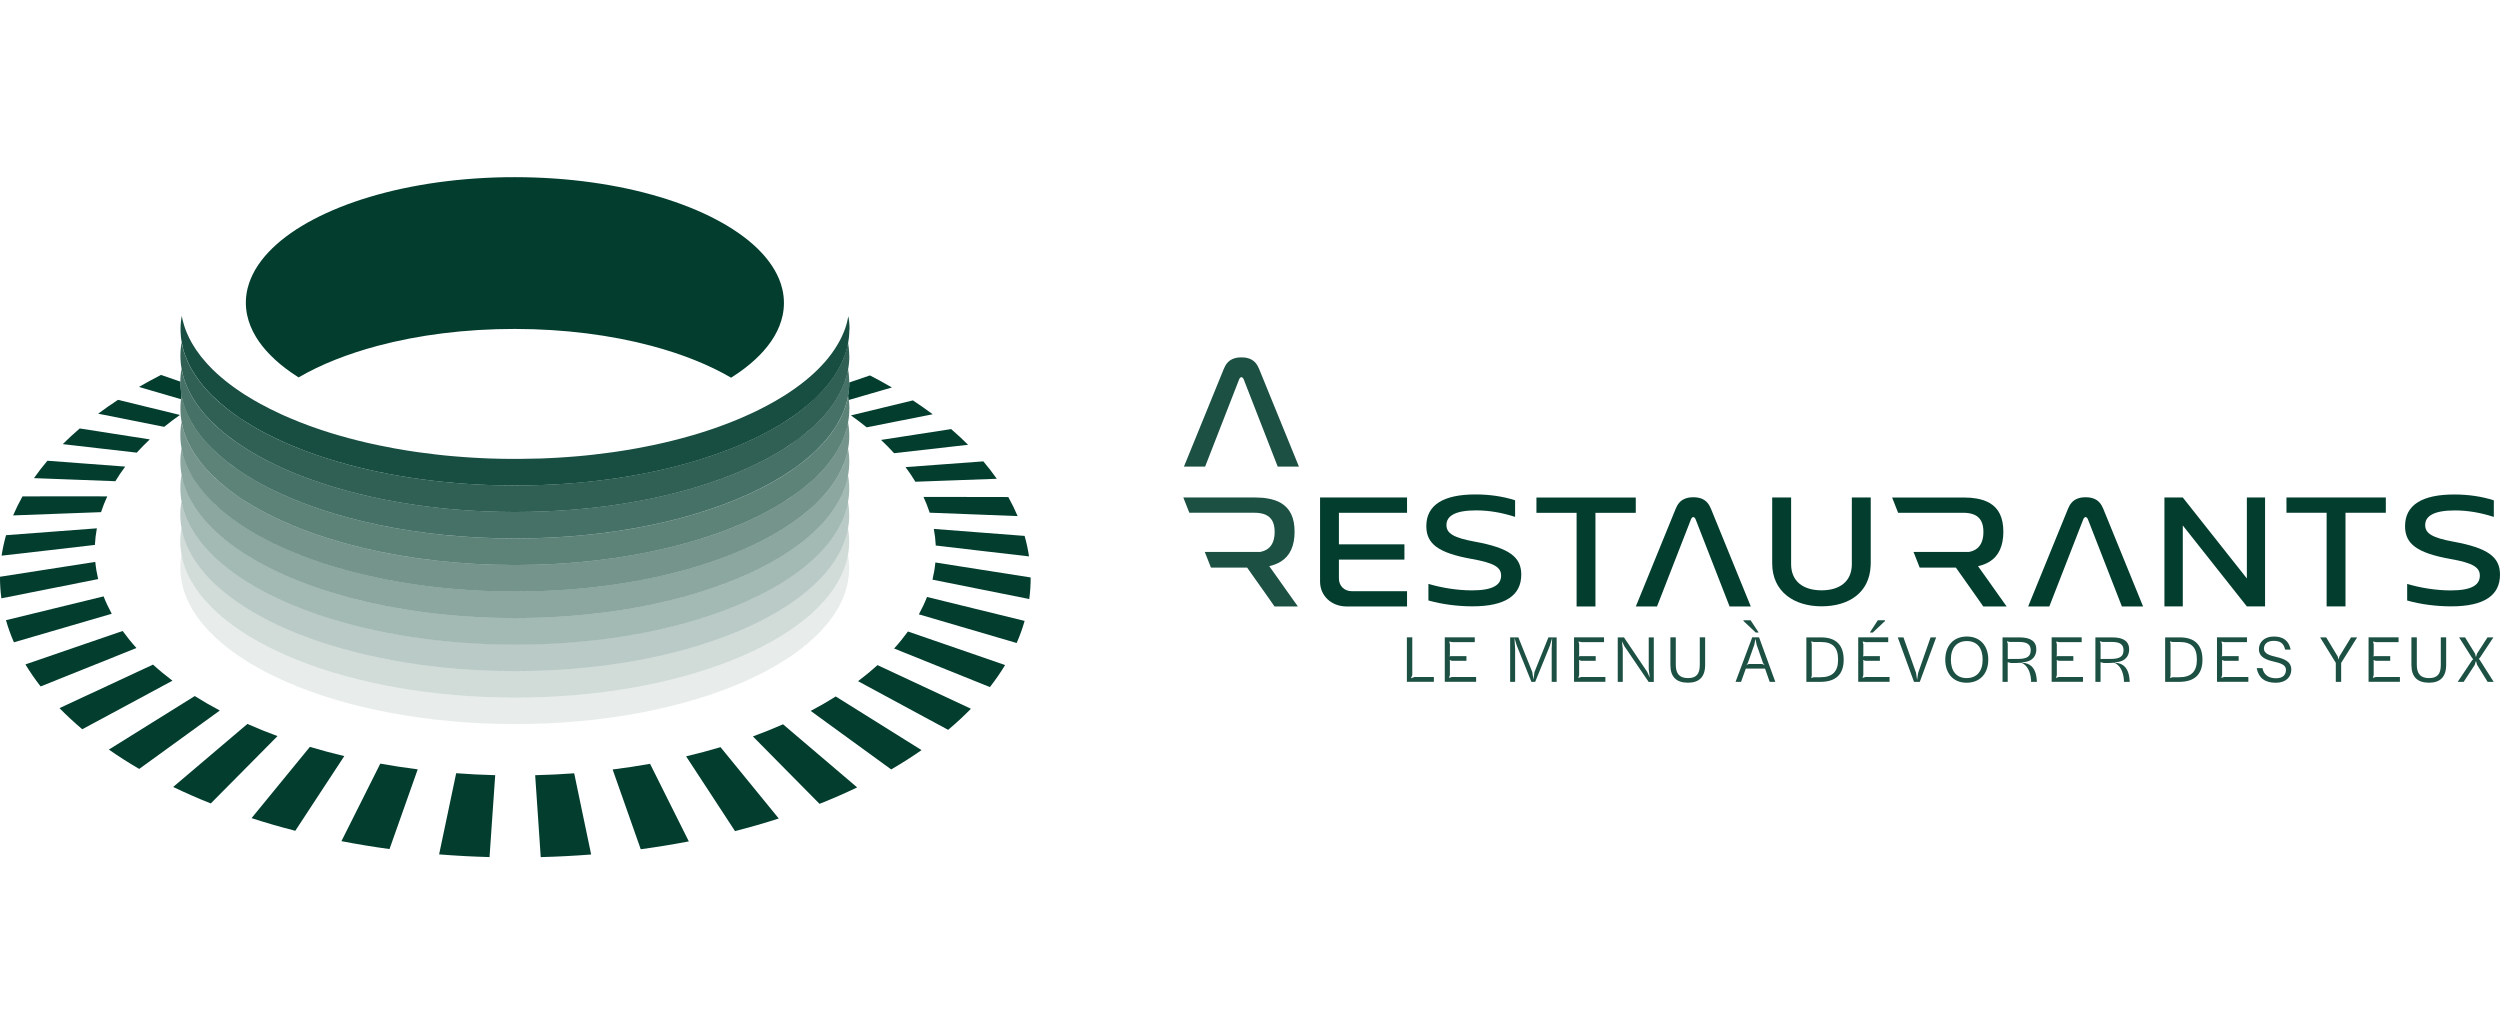 <svg xmlns="http://www.w3.org/2000/svg" width="1292" height="534" viewBox="0 0 1292 534"><g id="Calque6"><g id="Associer"><g id="g1"><path id="Trac" fill="#023d2e" stroke="none" d="M 727.159 265.006 L 727.159 257.104 L 682.207 257.104 L 682.207 300.563 C 682.207 307.79 687.916 313.427 696.071 313.427 L 727.159 313.427 L 727.159 305.525 L 698.588 305.525 C 694.722 305.525 691.951 302.755 691.951 298.961 L 691.951 289.216 L 725.81 289.216 L 725.81 281.315 L 691.951 281.315 L 691.951 265.006 L 727.159 265.006 Z"></path><path id="path1" fill="#023d2e" stroke="none" d="M 762.066 279.906 C 751.237 277.894 747.527 275.702 747.527 271.329 C 747.527 266.535 752.237 263.765 762.825 263.765 C 769.377 263.765 776.014 264.861 783 267.126 L 783 258.55 C 776.773 256.538 769.883 255.526 762.499 255.526 C 746.022 255.526 737.12 260.91 737.12 271.908 C 737.12 280.978 743.167 285.771 760.729 288.891 C 771.991 290.903 775.773 293.083 775.773 297.455 C 775.773 302.333 771.497 305.104 760.729 305.104 C 753.08 305.104 744.938 303.755 738.205 301.743 L 738.205 310.319 C 745.263 312.331 753.417 313.355 760.982 313.355 C 778.038 313.355 786.192 307.633 786.192 296.961 C 786.192 287.807 779.965 283.182 762.078 279.906 Z"></path><path id="path2" fill="#023d2e" stroke="none" d="M 794.033 257.128 L 794.033 265.03 L 814.787 265.03 L 814.787 313.427 L 824.531 313.427 L 824.531 265.03 L 845.369 265.03 L 845.369 257.128 L 794.033 257.128 Z"></path><path id="path3" fill="#023d2e" stroke="none" d="M 1161.179 257.104 L 1161.179 298.949 L 1128.067 257.104 L 1118.575 257.104 L 1118.575 313.403 L 1128.067 313.403 L 1128.067 271.558 L 1161.179 313.403 L 1170.586 313.403 L 1170.586 257.104 L 1161.179 257.104 Z"></path><path id="path4" fill="#023d2e" stroke="none" d="M 1181.643 257.092 L 1181.643 264.994 L 1202.397 264.994 L 1202.397 313.391 L 1212.153 313.391 L 1212.153 264.994 L 1232.991 264.994 L 1232.991 257.092 L 1181.655 257.092 Z"></path><path id="path5" fill="#023d2e" stroke="none" d="M 1267.886 279.93 C 1257.045 277.918 1253.335 275.726 1253.335 271.354 C 1253.335 266.56 1258.045 263.789 1268.633 263.789 C 1275.185 263.789 1281.822 264.885 1288.808 267.15 L 1288.808 258.574 C 1282.581 256.562 1275.703 255.55 1268.307 255.55 C 1251.842 255.55 1242.928 260.935 1242.928 271.932 C 1242.928 281.002 1248.975 285.796 1266.537 288.903 C 1277.811 290.915 1281.581 293.107 1281.581 297.479 C 1281.581 302.357 1277.293 305.128 1266.537 305.128 C 1258.888 305.128 1250.746 303.779 1244.025 301.767 L 1244.025 310.343 C 1251.083 312.355 1259.238 313.367 1266.79 313.367 C 1283.845 313.367 1292 307.657 1292 296.985 C 1292 287.831 1285.773 283.206 1267.886 279.93 Z"></path><path id="path6" fill="#023d2e" stroke="none" d="M 966.796 257.104 L 957.027 257.104 L 957.027 291.553 C 957.027 300.611 950.631 305.08 941.38 305.08 C 932.13 305.08 925.65 300.623 925.65 291.553 L 925.65 257.104 L 915.869 257.104 L 915.869 291.119 C 915.869 305.851 927.24 313.343 941.38 313.343 C 955.521 313.343 966.097 306.308 966.747 292.469 C 966.772 292.179 966.796 291.842 966.772 291.553 C 966.796 291.396 966.796 291.276 966.796 291.119 L 966.796 257.104 Z"></path><g id="g2" opacity="0.9"><path id="path7" fill="#023d2e" stroke="none" d="M 670.487 313.391 L 670.511 313.427 L 658.671 313.427 L 657.177 311.283 L 654.588 307.573 L 650.179 301.346 L 644.518 293.336 L 625.824 293.336 C 624.764 290.65 623.704 287.952 622.632 285.254 L 651.131 285.254 C 651.311 285.229 651.468 285.193 651.637 285.157 C 651.974 285.085 652.299 285.001 652.612 284.892 C 652.889 284.808 653.154 284.711 653.419 284.603 C 653.696 284.495 653.961 284.362 654.214 284.23 C 654.383 284.157 654.54 284.073 654.684 283.977 C 655.057 283.748 655.395 283.495 655.708 283.218 C 655.78 283.158 655.877 283.085 655.949 283.001 C 657.816 281.218 658.743 278.472 658.743 274.847 C 658.743 270.269 657.165 267.427 654.13 266.042 C 652.853 265.476 651.36 265.138 649.589 265.03 C 649.216 265.006 648.806 264.994 648.397 264.994 L 614.646 264.994 C 613.61 262.356 612.575 259.742 611.539 257.104 L 648.734 257.104 C 651.119 257.104 653.299 257.273 655.262 257.634 C 657.864 258.08 660.08 258.851 661.947 259.935 C 666.657 262.681 669.042 267.487 669.042 274.762 C 669.042 282.037 666.717 287.253 661.947 290.216 C 661.068 290.77 660.08 291.252 659.02 291.649 C 658.069 292.035 657.045 292.336 655.949 292.589 L 660.02 298.31 L 665.766 306.429 L 670.728 313.391 L 670.487 313.391 Z"></path></g><path id="path8" fill="#023d2e" stroke="none" d="M 1006.002 265.006 L 980.948 265.006 C 979.913 262.368 978.877 259.742 977.841 257.116 L 1015.036 257.116 C 1017.421 257.116 1019.601 257.297 1021.564 257.646 C 1024.166 258.104 1026.382 258.875 1028.25 259.959 C 1032.959 262.693 1035.332 267.511 1035.332 274.774 C 1035.332 282.037 1033.007 287.277 1028.25 290.24 C 1027.37 290.794 1026.382 291.276 1025.323 291.674 C 1024.359 292.047 1023.347 292.36 1022.251 292.601 L 1026.322 298.322 L 1032.068 306.429 L 1037.018 313.403 L 1036.777 313.403 L 1036.802 313.427 L 1024.961 313.427 L 1023.468 311.283 L 1020.866 307.573 L 1016.469 301.346 L 1010.808 293.336 L 992.102 293.336 C 991.042 290.65 989.982 287.952 988.91 285.254 L 1017.409 285.254 C 1017.59 285.229 1017.746 285.205 1017.915 285.169 C 1018.252 285.097 1018.577 285.001 1018.902 284.904 C 1019.18 284.82 1019.445 284.711 1019.71 284.615 C 1019.987 284.507 1020.252 284.374 1020.505 284.242 C 1020.673 284.169 1020.818 284.085 1020.974 283.989 C 1021.336 283.76 1021.685 283.507 1021.998 283.23 C 1022.07 283.17 1022.167 283.085 1022.239 283.013 C 1024.106 281.218 1025.033 278.484 1025.033 274.859 C 1025.033 270.282 1023.456 267.439 1020.42 266.054 C 1019.143 265.488 1017.65 265.15 1015.879 265.042 C 1015.506 265.018 1015.096 265.006 1014.687 265.006 L 1007.99 265.006"></path><path id="path9" fill="#023d2e" stroke="none" d="M 1107.542 313.427 L 1096.593 313.427 C 1090.727 298.383 1084.861 283.338 1078.995 268.282 C 1078.694 267.608 1078.321 267.33 1078.056 267.258 C 1077.971 267.21 1077.887 267.21 1077.815 267.21 C 1077.755 267.21 1077.694 267.21 1077.622 267.258 C 1077.345 267.33 1076.996 267.608 1076.683 268.282 C 1070.817 283.326 1064.951 298.371 1059.085 313.427 L 1048.148 313.427 C 1055.002 296.612 1061.867 279.797 1068.733 262.97 C 1069.672 260.645 1071.009 258.851 1073.19 257.875 C 1073.37 257.779 1073.611 257.658 1073.828 257.598 C 1074.274 257.441 1074.767 257.309 1075.285 257.201 C 1076.056 257.056 1076.875 256.984 1077.827 256.984 C 1078.778 256.984 1079.646 257.056 1080.417 257.201 C 1080.947 257.309 1081.428 257.441 1081.874 257.598 C 1082.091 257.706 1082.308 257.791 1082.524 257.875 C 1084.681 258.851 1086.03 260.645 1086.981 262.97 C 1093.835 279.785 1100.7 296.6 1107.554 313.427 Z"></path><g id="g3" opacity="0.9"><path id="path10" fill="#023d2e" stroke="none" d="M 730.917 349.887 L 729.219 350.538 L 729.183 350.502 L 729.869 348.876 L 729.869 329.387 L 727.075 329.387 L 727.075 352.369 L 741.023 352.369 L 741.023 349.875 L 730.917 349.875 Z"></path><path id="path11" fill="#023d2e" stroke="none" d="M 750.346 349.887 L 748.852 350.333 L 749.298 348.876 L 749.298 341.781 L 749.202 341.094 L 750.382 341.504 L 757.85 341.504 L 757.85 339.083 L 749.72 339.083 L 749.129 339.251 L 749.31 338.457 L 749.31 332.952 L 748.961 331.531 L 750.454 331.844 L 762.162 331.844 L 762.162 329.387 L 746.66 329.387 L 746.66 352.369 L 762.861 352.369 L 762.861 349.875 L 750.37 349.875 Z"></path><path id="path12" fill="#023d2e" stroke="none" d="M 800.224 329.399 L 793.022 347.298 L 792.504 351.104 L 792.467 351.104 L 791.877 347.298 L 784.698 329.399 L 780.447 329.399 L 780.447 352.381 L 783.012 352.381 L 783.012 335.349 L 782.675 329.905 L 782.747 329.905 L 783.855 333.578 L 791.444 352.381 L 793.383 352.381 L 800.995 333.651 L 802.079 329.953 L 802.152 329.953 L 801.911 335.421 L 801.911 352.381 L 804.476 352.381 L 804.476 329.399 L 800.261 329.399 Z"></path><path id="path13" fill="#023d2e" stroke="none" d="M 817.148 349.887 L 815.654 350.333 L 816.1 348.876 L 816.1 341.781 L 816.004 341.094 L 817.184 341.504 L 824.664 341.504 L 824.664 339.083 L 816.534 339.083 L 815.943 339.251 L 816.112 338.457 L 816.112 332.952 L 815.775 331.531 L 817.256 331.844 L 828.964 331.844 L 828.964 329.387 L 813.462 329.387 L 813.462 352.369 L 829.663 352.369 L 829.663 349.875 L 817.16 349.875 Z"></path><path id="path14" fill="#023d2e" stroke="none" d="M 852.066 329.399 L 852.066 345.912 L 852.62 350.225 L 851.247 347.189 L 839.263 329.399 L 836.047 329.399 L 836.047 352.381 L 838.648 352.381 L 838.648 335.385 L 838.203 331.398 L 839.516 334 L 852.018 352.417 L 854.68 352.417 L 854.68 329.399 L 852.078 329.399 Z"></path><path id="path15" fill="#023d2e" stroke="none" d="M 878.445 329.399 L 878.445 343.696 C 878.445 348.333 876.687 350.441 872.35 350.441 C 868.014 350.441 866.051 348.225 866.051 343.588 L 866.051 329.387 L 863.256 329.387 L 863.256 343.648 C 863.256 349.743 866.255 352.826 872.35 352.826 C 878.06 352.826 881.215 349.887 881.215 343.648 L 881.215 329.387 L 878.445 329.387 Z"></path><path id="path16" fill="#023d2e" stroke="none" d="M 904.715 320.57 L 901.018 320.57 L 901.018 320.919 L 907.353 326.881 L 908.871 326.881 L 904.715 320.57 Z M 909.052 329.362 L 905.559 329.362 L 896.934 352.381 L 899.777 352.381 L 902.234 345.527 L 912.171 345.527 L 914.568 352.381 L 917.483 352.381 L 909.076 329.362 Z M 910.593 343.142 L 903.812 343.142 L 902.571 343.624 L 903.258 342.684 L 906.619 333.229 L 907.209 330.109 L 907.835 333.193 L 911.123 342.612 L 911.918 343.684 L 910.593 343.13 Z"></path><path id="path17" fill="#023d2e" stroke="none" d="M 941.14 329.399 L 933.527 329.399 L 933.527 352.381 L 940.79 352.381 C 948.692 352.381 952.811 348.562 952.811 340.962 C 952.811 333.361 948.861 329.399 941.14 329.399 Z M 940.851 349.996 L 937.382 349.996 L 936.008 350.381 L 936.31 349.237 L 936.31 332.795 L 936.008 331.446 L 937.418 331.796 L 941.091 331.796 C 947.078 331.796 949.92 334.566 949.92 340.793 L 949.92 341.07 C 949.92 347.093 946.909 349.996 940.851 349.996 Z"></path><path id="path18" fill="#023d2e" stroke="none" d="M 970.445 320.57 L 966.326 326.881 L 967.88 326.881 L 974.191 320.919 L 974.191 320.57 L 970.445 320.57 Z M 964.013 349.887 L 962.52 350.333 L 962.965 348.876 L 962.965 341.781 L 962.869 341.094 L 964.049 341.504 L 971.529 341.504 L 971.529 339.083 L 963.399 339.083 L 962.809 339.251 L 962.977 338.457 L 962.977 332.952 L 962.628 331.531 L 964.122 331.844 L 975.829 331.844 L 975.829 329.387 L 960.327 329.387 L 960.327 352.369 L 976.528 352.369 L 976.528 349.875 L 964.025 349.875 Z"></path><path id="path19" fill="#023d2e" stroke="none" d="M 997.727 329.399 L 991.295 347.779 L 990.741 351.417 L 990.223 347.743 L 983.707 329.399 L 980.768 329.399 L 989.151 352.381 L 992.15 352.381 L 1000.606 329.399 L 997.727 329.399 Z"></path><path id="path20" fill="#023d2e" stroke="none" d="M 1016.493 328.953 C 1009.495 328.953 1005.316 333.795 1005.316 340.89 C 1005.316 347.984 1009.399 352.838 1016.325 352.838 C 1023.251 352.838 1027.539 348.129 1027.539 340.89 C 1027.539 333.651 1023.287 328.953 1016.506 328.953 Z M 1016.349 350.441 C 1011.158 350.441 1008.219 346.84 1008.219 340.962 L 1008.219 340.745 C 1008.219 334.855 1011.23 331.302 1016.493 331.302 C 1021.757 331.302 1024.624 334.939 1024.624 340.745 L 1024.624 341.022 C 1024.624 346.9 1021.613 350.429 1016.349 350.429 Z"></path><path id="path21" fill="#023d2e" stroke="none" d="M 1052.653 352.381 L 1052.617 351.694 C 1052.376 347.261 1050.858 344.25 1047.907 343.07 C 1047.04 342.72 1045.968 342.516 1045.064 342.48 L 1045.064 342.239 C 1050.677 342.07 1052.376 338.673 1052.376 335.662 C 1052.376 331.543 1049.569 329.399 1043.715 329.399 L 1034.91 329.399 L 1034.91 352.381 L 1037.584 352.381 L 1037.584 342.203 L 1039.174 342.624 L 1042.053 342.624 C 1042.703 342.624 1044.125 342.552 1044.643 342.492 C 1047.413 343.636 1049.328 346.683 1049.666 351.525 L 1049.666 352.393 L 1052.641 352.393 Z M 1042.8 340.552 L 1038.608 340.552 L 1037.609 340.589 L 1037.609 332.687 L 1037.187 331.374 L 1038.608 331.759 L 1043.583 331.759 C 1047.775 331.759 1049.473 333.205 1049.473 335.975 C 1049.473 339.119 1047.811 340.54 1042.788 340.54 Z"></path><path id="path22" fill="#023d2e" stroke="none" d="M 1064.011 349.887 L 1062.518 350.333 L 1062.963 348.876 L 1062.963 341.781 L 1062.855 341.094 L 1064.035 341.504 L 1071.503 341.504 L 1071.503 339.083 L 1063.373 339.083 L 1062.783 339.251 L 1062.963 338.457 L 1062.963 332.952 L 1062.614 331.531 L 1064.096 331.844 L 1075.803 331.844 L 1075.803 329.387 L 1060.289 329.387 L 1060.289 352.369 L 1076.49 352.369 L 1076.49 349.875 L 1063.999 349.875 Z"></path><path id="path23" fill="#023d2e" stroke="none" d="M 1100.628 352.381 L 1100.592 351.694 C 1100.351 347.261 1098.833 344.25 1095.882 343.07 C 1095.015 342.72 1093.943 342.516 1093.04 342.48 L 1093.04 342.239 C 1098.653 342.07 1100.351 338.673 1100.351 335.662 C 1100.351 331.543 1097.545 329.399 1091.691 329.399 L 1082.898 329.399 L 1082.898 352.381 L 1085.572 352.381 L 1085.572 342.203 L 1087.15 342.624 L 1090.029 342.624 C 1090.691 342.624 1092.1 342.552 1092.63 342.492 C 1095.401 343.636 1097.304 346.683 1097.653 351.525 L 1097.653 352.393 L 1100.628 352.393 Z M 1090.775 340.552 L 1086.584 340.552 L 1085.584 340.589 L 1085.584 332.687 L 1085.162 331.374 L 1086.572 331.759 L 1091.558 331.759 C 1095.75 331.759 1097.436 333.205 1097.436 335.975 C 1097.436 339.119 1095.774 340.54 1090.763 340.54 Z"></path><path id="path24" fill="#023d2e" stroke="none" d="M 1126.561 329.399 L 1118.949 329.399 L 1118.949 352.381 L 1126.212 352.381 C 1134.114 352.381 1138.233 348.562 1138.233 340.962 C 1138.233 333.361 1134.282 329.399 1126.561 329.399 Z M 1126.272 349.996 L 1122.803 349.996 L 1121.43 350.381 L 1121.731 349.237 L 1121.731 332.795 L 1121.43 331.446 L 1122.839 331.796 L 1126.513 331.796 C 1132.5 331.796 1135.342 334.566 1135.342 340.793 L 1135.342 341.07 C 1135.342 347.093 1132.331 349.996 1126.272 349.996 Z"></path><path id="path25" fill="#023d2e" stroke="none" d="M 1149.435 349.887 L 1147.941 350.333 L 1148.387 348.876 L 1148.387 341.781 L 1148.291 341.094 L 1149.471 341.504 L 1156.939 341.504 L 1156.939 339.083 L 1148.808 339.083 L 1148.218 339.251 L 1148.387 338.457 L 1148.387 332.952 L 1148.037 331.531 L 1149.531 331.844 L 1161.239 331.844 L 1161.239 329.387 L 1145.737 329.387 L 1145.737 352.369 L 1161.938 352.369 L 1161.938 349.875 L 1149.435 349.875 Z"></path><path id="path26" fill="#023d2e" stroke="none" d="M 1176.367 339.504 C 1173.043 338.734 1169.996 337.842 1169.996 335.241 C 1169.996 332.892 1171.694 331.193 1174.982 331.193 C 1178.271 331.193 1180.21 332.302 1180.945 335.698 L 1183.811 335.698 C 1182.836 331.025 1179.933 328.953 1175.091 328.953 C 1170.249 328.953 1167.406 331.868 1167.406 335.469 C 1167.406 339.721 1171.285 341.01 1175.055 341.901 C 1178.379 342.672 1181.39 343.491 1181.39 346.165 C 1181.39 348.839 1179.728 350.526 1176.199 350.526 C 1172.67 350.526 1169.972 348.972 1169.237 345.298 L 1166.262 345.298 C 1167.237 350.393 1170.526 352.85 1176.103 352.85 C 1181.33 352.85 1184.137 349.911 1184.137 346.021 C 1184.137 341.697 1180.15 340.408 1176.38 339.516 Z"></path><path id="path27" fill="#023d2e" stroke="none" d="M 1215.02 329.399 L 1209.034 339.191 L 1208.588 340.854 L 1208.106 339.227 L 1202.18 329.399 L 1199.036 329.399 L 1207.143 342.552 L 1207.143 352.381 L 1209.913 352.381 L 1209.913 342.588 L 1218.164 329.399 L 1215.044 329.399 Z"></path><path id="path28" fill="#023d2e" stroke="none" d="M 1227.764 349.887 L 1226.27 350.333 L 1226.716 348.876 L 1226.716 341.781 L 1226.62 341.094 L 1227.8 341.504 L 1235.268 341.504 L 1235.268 339.083 L 1227.137 339.083 L 1226.559 339.251 L 1226.728 338.457 L 1226.728 332.952 L 1226.379 331.531 L 1227.872 331.844 L 1239.58 331.844 L 1239.58 329.387 L 1224.078 329.387 L 1224.078 352.369 L 1240.279 352.369 L 1240.279 349.875 L 1227.788 349.875 Z"></path><path id="path29" fill="#023d2e" stroke="none" d="M 1261.406 329.399 L 1261.406 343.696 C 1261.406 348.333 1259.647 350.441 1255.311 350.441 C 1250.975 350.441 1249.011 348.225 1249.011 343.588 L 1249.011 329.387 L 1246.217 329.387 L 1246.217 343.648 C 1246.217 349.743 1249.216 352.826 1255.311 352.826 C 1261.02 352.826 1264.176 349.887 1264.176 343.648 L 1264.176 329.387 L 1261.406 329.387 Z"></path><path id="path30" fill="#023d2e" stroke="none" d="M 1281.593 341.106 L 1281.039 340.516 L 1281.665 339.854 L 1288.591 329.399 L 1285.544 329.399 L 1280.172 337.71 L 1279.545 339.577 L 1279.1 337.782 L 1273.944 329.399 L 1270.861 329.399 L 1277.57 340.034 L 1278.16 340.661 L 1277.57 341.251 L 1270.126 352.405 L 1273.21 352.405 L 1278.919 343.648 L 1279.545 341.636 L 1279.594 341.636 L 1280.172 343.576 L 1285.604 352.405 L 1288.748 352.405 L 1281.581 341.118 Z"></path></g><path id="path31" fill="#023d2e" stroke="none" d="M 904.8 313.427 L 893.851 313.427 C 887.985 298.383 882.119 283.338 876.253 268.282 C 875.94 267.608 875.578 267.33 875.313 267.258 C 875.229 267.21 875.133 267.21 875.073 267.21 C 875.012 267.21 874.94 267.21 874.88 267.258 C 874.603 267.33 874.253 267.608 873.94 268.282 C 868.074 283.326 862.208 298.371 856.342 313.427 L 845.393 313.427 C 852.259 296.612 859.125 279.797 865.979 262.97 C 866.918 260.645 868.267 258.851 870.435 257.875 C 870.628 257.779 870.857 257.658 871.086 257.598 C 871.531 257.441 872.025 257.309 872.543 257.201 C 873.302 257.056 874.133 256.984 875.085 256.984 C 876.036 256.984 876.903 257.056 877.674 257.201 C 878.192 257.309 878.674 257.441 879.132 257.598 C 879.349 257.706 879.565 257.791 879.782 257.875 C 881.938 258.851 883.287 260.645 884.239 262.97 C 891.092 279.785 897.958 296.6 904.812 313.427 Z"></path></g><g id="g4" opacity="0.9"><path id="path32" fill="#023d2e" stroke="none" d="M 671.27 241.132 L 660.321 241.132 C 654.455 226.088 648.589 211.044 642.723 195.988 C 642.41 195.313 642.049 195.036 641.784 194.964 C 641.7 194.916 641.603 194.916 641.543 194.916 C 641.483 194.916 641.41 194.916 641.35 194.964 C 641.073 195.036 640.724 195.313 640.411 195.988 C 634.545 211.032 628.679 226.076 622.813 241.132 L 611.864 241.132 C 618.73 224.318 625.595 207.503 632.449 190.676 C 633.388 188.351 634.737 186.556 636.906 185.581 C 637.098 185.484 637.327 185.364 637.556 185.304 C 638.002 185.147 638.496 185.015 639.014 184.906 C 639.772 184.762 640.603 184.689 641.555 184.689 C 642.507 184.689 643.374 184.762 644.145 184.906 C 644.663 185.015 645.144 185.147 645.602 185.304 C 645.819 185.412 646.036 185.496 646.253 185.581 C 648.409 186.556 649.758 188.351 650.709 190.676 C 657.563 207.491 664.429 224.306 671.282 241.132 Z"></path></g></g></g><g id="Calque9"><g id="g5"><path id="path33" fill="#023d2e" stroke="none" opacity="0.09" d="M 438.855 293.611 C 438.855 293.9 438.854 294.189 438.842 294.478 C 438.842 294.768 438.83 295.057 438.817 295.334 C 438.793 295.912 438.756 296.478 438.696 297.056 C 438.672 297.345 438.635 297.634 438.611 297.911 C 438.514 298.754 438.393 299.597 438.236 300.44 L 438.236 300.464 C 438.236 300.464 438.236 300.477 438.236 300.489 C 430.739 341.846 356.459 374.268 265.965 374.206 C 175.47 374.144 101.223 341.619 93.795 300.251 C 93.795 300.251 93.795 300.239 93.795 300.227 L 93.795 300.203 C 93.639 299.36 93.52 298.516 93.424 297.673 C 93.4 297.384 93.364 297.095 93.34 296.818 C 93.28 296.24 93.244 295.674 93.221 295.095 C 93.209 294.806 93.197 294.517 93.197 294.24 C 93.185 293.951 93.186 293.662 93.186 293.373 C 93.186 293.084 93.186 292.795 93.198 292.506 C 93.199 292.217 93.211 291.928 93.223 291.651 C 93.248 291.072 93.284 290.506 93.345 289.928 C 93.369 289.639 93.405 289.362 93.43 289.073 C 93.527 288.23 93.648 287.387 93.805 286.544 C 94.213 288.845 94.838 291.134 95.667 293.375 C 109.577 331.435 180.526 360.44 265.986 360.499 C 351.446 360.558 422.435 331.638 436.398 293.609 C 437.23 291.37 437.846 289.082 438.269 286.781 C 438.425 287.625 438.545 288.468 438.641 289.311 C 438.665 289.6 438.701 289.877 438.725 290.166 C 438.784 290.744 438.82 291.311 438.844 291.889 C 438.856 292.178 438.868 292.467 438.867 292.744 C 438.879 293.033 438.879 293.322 438.879 293.611 Z"></path><path id="path34" fill="#023d2e" stroke="none" opacity="0.18" d="M 438.864 279.916 C 438.864 280.205 438.864 280.494 438.852 280.783 C 438.851 281.072 438.839 281.361 438.827 281.638 C 438.802 282.217 438.766 282.783 438.705 283.361 C 438.681 283.638 438.645 283.927 438.62 284.216 C 438.572 284.637 438.511 285.059 438.451 285.481 C 438.378 285.902 438.318 286.324 438.245 286.745 L 438.245 286.769 C 438.245 286.769 438.245 286.781 438.245 286.793 C 437.834 289.094 437.206 291.382 436.373 293.622 C 422.411 331.662 351.422 360.57 265.962 360.511 C 180.502 360.452 109.553 331.435 95.643 293.387 C 94.813 291.146 94.201 288.857 93.781 286.556 C 93.781 286.556 93.781 286.544 93.781 286.532 L 93.781 286.508 C 93.709 286.086 93.637 285.664 93.577 285.243 C 93.517 284.821 93.457 284.4 93.409 283.978 C 93.385 283.689 93.349 283.4 93.325 283.123 C 93.266 282.545 93.23 281.978 93.206 281.4 C 93.194 281.111 93.182 280.822 93.183 280.545 C 93.171 280.256 93.171 279.967 93.171 279.678 C 93.171 279.389 93.172 279.1 93.184 278.811 C 93.184 278.521 93.196 278.232 93.209 277.943 C 93.233 277.365 93.282 276.799 93.33 276.221 C 93.354 275.944 93.391 275.655 93.415 275.366 C 93.464 274.944 93.524 274.523 93.585 274.101 C 93.657 273.68 93.718 273.258 93.79 272.837 C 94.198 275.15 94.823 277.426 95.652 279.667 C 96.494 281.981 97.552 284.282 98.816 286.523 C 118.257 321.154 185.715 346.736 265.971 346.791 C 346.228 346.847 413.722 321.358 433.21 286.754 C 434.477 284.514 435.538 282.226 436.383 279.902 C 437.216 277.662 437.831 275.386 438.255 273.074 C 438.327 273.496 438.399 273.917 438.458 274.339 C 438.518 274.76 438.578 275.182 438.626 275.604 C 438.65 275.893 438.686 276.182 438.71 276.459 C 438.758 277.037 438.806 277.603 438.829 278.181 C 438.841 278.471 438.853 278.76 438.853 279.049 C 438.865 279.338 438.864 279.627 438.864 279.916 Z"></path><path id="path35" fill="#023d2e" stroke="none" opacity="0.27" d="M 438.874 266.209 C 438.873 266.498 438.873 266.787 438.861 267.076 C 438.861 267.365 438.849 267.654 438.836 267.943 C 438.812 268.521 438.763 269.087 438.715 269.666 C 438.69 269.943 438.654 270.232 438.63 270.521 C 438.581 270.942 438.521 271.364 438.46 271.785 C 438.388 272.207 438.327 272.628 438.255 273.05 L 438.255 273.05 C 438.255 273.05 438.255 273.074 438.255 273.086 L 438.255 273.086 C 437.843 275.398 437.216 277.674 436.383 279.926 C 435.538 282.238 434.477 284.538 433.21 286.778 C 413.722 321.382 346.228 346.871 265.971 346.816 C 185.715 346.76 118.257 321.178 98.816 286.547 C 97.552 284.306 96.494 282.017 95.652 279.691 C 94.823 277.451 94.21 275.174 93.79 272.861 L 93.79 272.861 C 93.79 272.861 93.79 272.837 93.79 272.825 L 93.79 272.825 C 93.718 272.403 93.646 271.981 93.586 271.548 C 93.526 271.126 93.466 270.704 93.419 270.283 C 93.395 269.994 93.359 269.705 93.335 269.428 C 93.287 268.849 93.239 268.283 93.216 267.705 C 93.204 267.416 93.192 267.127 93.192 266.838 C 93.18 266.549 93.18 266.26 93.181 265.97 C 93.181 265.681 93.181 265.392 93.193 265.103 C 93.193 264.814 93.206 264.525 93.218 264.236 C 93.242 263.658 93.291 263.092 93.34 262.514 C 93.364 262.237 93.4 261.948 93.424 261.659 C 93.473 261.237 93.533 260.815 93.594 260.394 C 93.667 259.972 93.727 259.551 93.8 259.129 C 94.208 261.442 94.832 263.719 95.662 265.96 C 96.503 268.273 97.562 270.575 98.825 272.816 C 100.136 275.142 101.652 277.431 103.385 279.673 C 127.394 310.778 191.121 333.033 265.969 333.084 C 340.817 333.136 404.575 310.957 428.626 279.897 C 430.362 277.658 431.881 275.37 433.196 273.046 C 434.462 270.807 435.523 268.519 436.368 266.195 C 437.201 263.955 437.817 261.679 438.24 259.367 C 438.312 259.788 438.384 260.21 438.444 260.632 C 438.504 261.053 438.564 261.475 438.612 261.896 C 438.635 262.186 438.671 262.475 438.695 262.752 C 438.743 263.33 438.791 263.896 438.815 264.474 C 438.826 264.763 438.838 265.052 438.838 265.341 C 438.85 265.631 438.85 265.92 438.85 266.209 Z"></path><path id="path36" fill="#023d2e" stroke="none" opacity="0.36" d="M 438.883 252.513 C 438.883 252.803 438.883 253.092 438.87 253.381 C 438.87 253.67 438.858 253.959 438.846 254.248 C 438.821 254.826 438.773 255.392 438.724 255.97 C 438.7 256.247 438.663 256.536 438.639 256.825 C 438.591 257.247 438.53 257.669 438.47 258.09 C 438.397 258.512 438.337 258.933 438.264 259.355 L 438.264 259.355 C 438.264 259.355 438.264 259.379 438.264 259.391 L 438.264 259.391 C 437.853 261.703 437.225 263.979 436.392 266.231 C 435.548 268.543 434.486 270.843 433.22 273.083 C 431.905 275.406 430.386 277.694 428.65 279.933 C 404.599 311.005 340.841 333.172 265.993 333.12 C 191.145 333.069 127.418 310.802 103.409 279.709 C 101.677 277.467 100.16 275.178 98.849 272.852 C 97.586 270.611 96.528 268.322 95.686 265.996 C 94.856 263.755 94.244 261.478 93.824 259.165 L 93.824 259.165 C 93.824 259.165 93.824 259.141 93.824 259.129 L 93.824 259.129 C 93.752 258.708 93.68 258.286 93.62 257.852 C 93.56 257.431 93.5 257.009 93.452 256.588 C 93.428 256.298 93.392 256.009 93.368 255.732 C 93.321 255.154 93.273 254.588 93.249 254.01 C 93.237 253.721 93.225 253.432 93.226 253.143 C 93.214 252.853 93.214 252.564 93.214 252.275 C 93.214 251.986 93.215 251.697 93.227 251.408 C 93.227 251.119 93.239 250.83 93.251 250.553 C 93.276 249.975 93.312 249.409 93.373 248.83 C 93.397 248.541 93.434 248.264 93.458 247.975 C 93.506 247.554 93.567 247.12 93.628 246.699 C 93.7 246.277 93.761 245.856 93.833 245.434 C 94.241 247.747 94.866 250.024 95.695 252.265 C 96.537 254.578 97.595 256.88 98.859 259.121 C 100.17 261.446 101.686 263.736 103.419 265.978 C 105.224 268.316 107.246 270.605 109.485 272.835 C 137.061 300.305 196.78 319.353 266.002 319.401 C 335.225 319.449 394.982 300.483 422.584 273.051 C 424.826 270.824 426.851 268.537 428.659 266.202 C 430.395 263.962 431.915 261.675 433.229 259.351 C 434.495 257.112 435.557 254.824 436.402 252.5 C 437.234 250.26 437.85 247.984 438.273 245.671 C 438.345 246.093 438.417 246.515 438.477 246.936 C 438.537 247.358 438.597 247.78 438.645 248.213 C 438.669 248.502 438.705 248.779 438.729 249.068 C 438.789 249.647 438.824 250.213 438.848 250.791 C 438.86 251.08 438.872 251.369 438.872 251.646 C 438.883 251.935 438.883 252.224 438.883 252.513 Z"></path><path id="path37" fill="#023d2e" stroke="none" opacity="0.45" d="M 438.892 238.806 C 438.892 239.095 438.892 239.384 438.88 239.673 C 438.88 239.962 438.867 240.252 438.855 240.541 C 438.831 241.119 438.782 241.685 438.734 242.263 C 438.709 242.54 438.673 242.829 438.649 243.118 C 438.6 243.54 438.54 243.961 438.479 244.383 C 438.407 244.804 438.346 245.226 438.273 245.647 L 438.273 245.647 C 438.273 245.647 438.273 245.671 438.273 245.671 L 438.273 245.671 C 437.862 247.996 437.234 250.272 436.402 252.512 C 435.557 254.824 434.495 257.124 433.229 259.363 C 431.915 261.687 430.395 263.975 428.659 266.214 C 426.851 268.549 424.826 270.836 422.584 273.063 C 394.97 300.495 335.225 319.461 266.002 319.413 C 196.78 319.365 137.049 300.317 109.485 272.847 C 107.246 270.618 105.224 268.328 103.419 265.99 C 101.686 263.748 100.17 261.458 98.859 259.133 C 97.595 256.892 96.537 254.602 95.695 252.277 C 94.866 250.036 94.253 247.759 93.833 245.446 L 93.833 245.446 C 93.833 245.446 93.833 245.422 93.833 245.41 L 93.833 245.41 C 93.761 244.988 93.689 244.567 93.629 244.133 C 93.569 243.711 93.509 243.29 93.462 242.868 C 93.438 242.579 93.402 242.29 93.378 242.013 C 93.33 241.435 93.282 240.869 93.259 240.29 C 93.247 240.001 93.235 239.712 93.235 239.423 C 93.223 239.134 93.223 238.845 93.224 238.556 C 93.224 238.267 93.224 237.978 93.236 237.689 C 93.236 237.4 93.249 237.111 93.261 236.834 C 93.285 236.255 93.322 235.689 93.383 235.111 C 93.407 234.834 93.443 234.545 93.467 234.256 C 93.516 233.835 93.576 233.413 93.637 232.991 C 93.71 232.57 93.77 232.148 93.843 231.727 C 94.251 234.028 94.875 236.305 95.705 238.558 C 96.546 240.871 97.605 243.16 98.868 245.401 C 100.179 247.727 101.695 250.017 103.428 252.258 C 105.233 254.596 107.256 256.886 109.494 259.116 C 111.854 261.466 114.454 263.757 117.271 265.975 C 147.367 289.713 202.715 305.638 266.024 305.682 C 329.333 305.725 384.703 289.876 414.832 266.18 C 417.652 263.966 420.243 261.679 422.617 259.332 C 424.859 257.105 426.885 254.818 428.693 252.482 C 430.429 250.243 431.948 247.968 433.263 245.632 C 434.529 243.392 435.591 241.105 436.435 238.792 C 437.268 236.541 437.884 234.265 438.307 231.964 C 438.379 232.386 438.451 232.807 438.511 233.229 C 438.571 233.651 438.631 234.072 438.679 234.494 C 438.703 234.783 438.738 235.072 438.762 235.349 C 438.822 235.927 438.858 236.494 438.882 237.072 C 438.893 237.361 438.905 237.65 438.905 237.927 C 438.917 238.216 438.917 238.505 438.917 238.794 Z"></path><path id="path38" fill="#023d2e" stroke="none" opacity="0.55" d="M 438.902 225.111 C 438.902 225.4 438.902 225.689 438.889 225.978 C 438.889 226.267 438.877 226.556 438.865 226.833 C 438.84 227.412 438.804 227.978 438.743 228.556 C 438.719 228.845 438.682 229.122 438.658 229.411 C 438.61 229.832 438.549 230.254 438.489 230.676 C 438.416 231.097 438.356 231.519 438.283 231.94 L 438.283 231.94 C 438.283 231.94 438.283 231.976 438.283 231.976 L 438.283 231.976 C 437.872 234.289 437.244 236.565 436.411 238.817 C 435.566 241.129 434.505 243.416 433.239 245.656 C 431.924 247.98 430.405 250.267 428.669 252.506 C 426.861 254.842 424.835 257.129 422.593 259.356 C 420.231 261.703 417.628 263.99 414.808 266.204 C 384.679 289.9 329.309 305.749 266 305.706 C 202.691 305.662 147.343 289.737 117.247 265.999 C 114.43 263.781 111.841 261.491 109.47 259.14 C 107.231 256.91 105.209 254.62 103.404 252.282 C 101.671 250.041 100.155 247.763 98.844 245.426 C 97.581 243.184 96.522 240.895 95.681 238.582 C 94.851 236.329 94.238 234.052 93.818 231.751 L 93.818 231.751 C 93.818 231.751 93.819 231.727 93.819 231.715 L 93.819 231.715 C 93.747 231.281 93.675 230.859 93.615 230.438 C 93.555 230.016 93.495 229.595 93.447 229.173 C 93.423 228.884 93.387 228.607 93.363 228.318 C 93.303 227.74 93.268 227.173 93.244 226.595 C 93.232 226.306 93.22 226.017 93.22 225.74 C 93.209 225.451 93.209 225.162 93.209 224.873 C 93.209 224.584 93.209 224.295 93.222 224.006 C 93.222 223.716 93.234 223.427 93.246 223.15 C 93.271 222.572 93.307 222.006 93.368 221.428 C 93.392 221.139 93.429 220.85 93.453 220.573 C 93.501 220.151 93.562 219.73 93.622 219.308 C 93.695 218.887 93.755 218.465 93.828 218.044 C 94.236 220.345 94.861 222.634 95.69 224.874 C 96.532 227.188 97.59 229.477 98.853 231.718 C 100.165 234.044 101.681 236.333 103.414 238.575 C 105.207 240.913 107.241 243.203 109.48 245.433 C 111.839 247.783 114.439 250.074 117.256 252.292 C 120.254 254.667 123.492 256.946 126.984 259.152 C 158.456 279.048 209 291.971 265.997 292.011 C 322.994 292.05 373.568 279.196 405.056 259.344 C 408.55 257.154 411.792 254.868 414.793 252.497 C 417.613 250.283 420.204 247.996 422.579 245.649 C 424.821 243.422 426.858 241.135 428.654 238.799 C 430.39 236.56 431.909 234.285 433.224 231.949 C 434.49 229.709 435.552 227.421 436.397 225.109 C 437.229 222.869 437.845 220.581 438.268 218.281 C 438.34 218.703 438.412 219.124 438.472 219.546 C 438.532 219.968 438.592 220.389 438.64 220.811 C 438.664 221.1 438.7 221.389 438.724 221.666 C 438.783 222.244 438.819 222.81 438.843 223.389 C 438.855 223.678 438.867 223.967 438.866 224.244 C 438.878 224.533 438.878 224.822 438.878 225.111 Z"></path><path id="path39" fill="#023d2e" stroke="none" opacity="0.64" d="M 438.911 211.404 C 438.911 211.693 438.911 211.982 438.899 212.271 C 438.899 212.56 438.886 212.849 438.874 213.126 C 438.85 213.704 438.813 214.27 438.752 214.849 C 438.728 215.138 438.692 215.427 438.668 215.704 C 438.619 216.125 438.559 216.547 438.498 216.968 C 438.425 217.39 438.365 217.811 438.292 218.233 L 438.292 218.233 C 438.292 218.233 438.292 218.257 438.292 218.269 L 438.292 218.269 C 437.881 220.581 437.253 222.857 436.421 225.109 C 435.576 227.421 434.514 229.709 433.248 231.949 C 431.934 234.272 430.414 236.56 428.678 238.799 C 426.882 241.135 424.845 243.422 422.603 245.649 C 420.24 247.996 417.637 250.283 414.817 252.497 C 411.816 254.868 408.562 257.142 405.08 259.344 C 373.58 279.197 323.018 292.05 266.021 292.011 C 209.024 291.971 158.468 279.048 127.008 259.152 C 123.516 256.958 120.278 254.667 117.28 252.292 C 114.463 250.074 111.875 247.783 109.504 245.433 C 107.265 243.203 105.231 240.913 103.438 238.575 C 101.705 236.333 100.189 234.056 98.877 231.718 C 97.614 229.477 96.556 227.188 95.714 224.875 C 94.885 222.634 94.272 220.345 93.852 218.044 L 93.852 218.044 C 93.852 218.044 93.852 218.02 93.852 218.008 L 93.852 218.008 C 93.78 217.586 93.708 217.164 93.648 216.731 C 93.588 216.309 93.528 215.887 93.48 215.466 C 93.457 215.177 93.421 214.888 93.397 214.611 C 93.337 214.032 93.301 213.466 93.277 212.888 C 93.266 212.599 93.254 212.31 93.254 212.033 C 93.242 211.744 93.242 211.455 93.242 211.165 C 93.243 210.876 93.243 210.587 93.255 210.298 C 93.255 210.009 93.268 209.72 93.28 209.443 C 93.304 208.865 93.341 208.299 93.401 207.721 C 93.426 207.432 93.462 207.143 93.486 206.866 C 93.499 206.685 93.523 206.492 93.559 206.312 C 93.644 205.649 93.741 204.999 93.861 204.336 C 93.993 205.071 94.15 205.806 94.318 206.529 C 94.69 208.083 95.159 209.637 95.724 211.167 C 96.565 213.48 97.636 215.782 98.899 218.023 C 100.198 220.349 101.726 222.638 103.459 224.868 C 105.252 227.206 107.286 229.496 109.525 231.726 C 111.884 234.076 114.485 236.366 117.302 238.585 C 120.299 240.96 123.55 243.238 127.041 245.445 C 130.822 247.832 134.879 250.124 139.178 252.295 C 170.737 268.252 215.899 278.257 266.055 278.291 C 316.21 278.326 361.374 268.384 392.967 252.47 C 397.281 250.305 401.33 248.019 405.113 245.637 C 408.608 243.435 411.85 241.148 414.863 238.79 C 417.683 236.575 420.274 234.289 422.648 231.941 C 424.89 229.715 426.928 227.427 428.724 225.092 C 430.46 222.853 431.979 220.577 433.294 218.253 C 434.56 216.014 435.621 213.726 436.478 211.402 C 437.021 209.933 437.468 208.452 437.842 206.958 C 438.036 206.163 438.205 205.369 438.35 204.574 C 438.482 205.285 438.59 205.995 438.674 206.718 C 438.698 206.851 438.71 206.983 438.722 207.103 C 438.746 207.393 438.781 207.682 438.805 207.959 C 438.865 208.537 438.901 209.103 438.925 209.681 C 438.936 209.97 438.948 210.259 438.948 210.536 C 438.96 210.826 438.96 211.115 438.96 211.404 Z"></path><path id="path40" fill="#023d2e" stroke="none" opacity="0.73" d="M 438.921 197.66 L 438.921 197.696 C 438.921 197.986 438.92 198.275 438.908 198.564 C 438.908 198.853 438.896 199.142 438.884 199.419 C 438.859 199.997 438.823 200.563 438.762 201.141 C 438.738 201.43 438.701 201.719 438.677 201.996 C 438.629 202.418 438.568 202.839 438.507 203.261 C 438.435 203.682 438.374 204.104 438.302 204.526 L 438.302 204.526 C 438.302 204.526 438.302 204.55 438.302 204.562 L 438.302 204.562 C 438.157 205.369 437.988 206.163 437.794 206.946 C 437.432 208.44 436.973 209.921 436.43 211.39 C 435.585 213.702 434.512 216.002 433.246 218.241 C 431.943 220.565 430.412 222.853 428.676 225.08 C 426.879 227.415 424.842 229.703 422.6 231.929 C 420.238 234.276 417.635 236.563 414.814 238.778 C 411.814 241.148 408.56 243.423 405.065 245.624 C 401.281 248.007 397.221 250.293 392.919 252.458 C 361.338 268.372 316.162 278.314 266.007 278.279 C 215.851 278.245 170.701 268.24 139.13 252.283 C 134.819 250.112 130.774 247.82 126.993 245.433 C 123.502 243.226 120.263 240.935 117.253 238.573 C 114.436 236.354 111.848 234.064 109.477 231.714 C 107.238 229.484 105.204 227.194 103.411 224.856 C 101.678 222.614 100.162 220.337 98.851 218.011 C 97.588 215.77 96.529 213.48 95.676 211.155 C 95.111 209.625 94.642 208.083 94.27 206.517 C 94.101 205.782 93.945 205.047 93.813 204.324 L 93.813 204.324 C 93.813 204.324 93.813 204.3 93.813 204.288 L 93.813 204.288 C 93.741 203.867 93.669 203.445 93.609 203.011 C 93.549 202.59 93.49 202.168 93.442 201.746 C 93.418 201.457 93.382 201.168 93.358 200.891 C 93.298 200.313 93.262 199.747 93.239 199.169 C 93.227 198.88 93.215 198.59 93.215 198.313 C 93.203 198.024 93.204 197.735 93.204 197.446 L 93.204 197.205 C 93.204 197.205 93.204 197.085 93.204 197.025 C 93.204 196.88 93.204 196.736 93.204 196.591 C 93.205 196.302 93.217 196.013 93.229 195.736 C 93.254 195.158 93.29 194.592 93.351 194.013 C 93.375 193.724 93.411 193.447 93.436 193.158 C 93.484 192.737 93.545 192.315 93.605 191.894 C 93.678 191.472 93.738 191.051 93.811 190.629 C 94.219 192.93 94.843 195.207 95.673 197.46 C 95.757 197.689 95.841 197.918 95.937 198.147 C 96.731 200.231 97.717 202.291 98.848 204.316 C 99.666 205.786 100.581 207.232 101.567 208.654 L 101.567 208.654 C 102.145 209.497 102.759 210.341 103.409 211.16 C 105.214 213.498 107.236 215.788 109.474 218.018 C 111.834 220.369 114.422 222.647 117.239 224.877 C 120.236 227.24 123.487 229.531 126.979 231.738 L 126.979 231.738 C 130.759 234.125 134.817 236.417 139.127 238.6 C 143.932 241.024 149.049 243.316 154.456 245.452 C 184.56 257.361 223.485 264.555 265.992 264.584 C 308.499 264.613 347.434 257.473 377.554 245.606 C 382.964 243.477 388.085 241.192 392.892 238.775 C 397.206 236.597 401.267 234.312 405.051 231.929 L 405.051 231.929 C 408.545 229.727 411.787 227.441 414.8 225.082 C 417.62 222.856 420.211 220.581 422.574 218.234 C 424.816 216.007 426.841 213.72 428.649 211.385 C 429.348 210.482 430.011 209.579 430.638 208.664 C 431.579 207.303 432.435 205.931 433.219 204.534 C 434.316 202.596 435.257 200.609 436.041 198.622 C 436.162 198.309 436.283 198.008 436.403 197.695 C 437.236 195.443 437.852 193.167 438.275 190.866 C 438.347 191.288 438.419 191.71 438.479 192.131 C 438.539 192.553 438.599 192.975 438.647 193.396 C 438.671 193.685 438.707 193.962 438.73 194.251 C 438.79 194.83 438.826 195.396 438.85 195.974 C 438.862 196.263 438.873 196.552 438.873 196.829 C 438.873 197.106 438.885 197.383 438.885 197.66 Z"></path><path id="path41" fill="#023d2e" stroke="none" opacity="0.82" d="M 438.93 184.013 C 438.93 184.302 438.93 184.591 438.918 184.881 C 438.917 185.17 438.905 185.459 438.893 185.736 C 438.868 186.314 438.832 186.88 438.771 187.458 C 438.747 187.735 438.711 188.024 438.686 188.313 C 438.638 188.735 438.577 189.156 438.517 189.578 C 438.444 189.999 438.384 190.421 438.311 190.842 L 438.311 190.842 L 438.311 190.891 C 437.9 193.191 437.272 195.467 436.44 197.719 C 436.331 198.032 436.21 198.333 436.078 198.646 C 435.293 200.645 434.352 202.62 433.255 204.558 C 432.471 205.955 431.615 207.327 430.674 208.688 C 430.047 209.603 429.384 210.506 428.685 211.409 C 426.877 213.744 424.852 216.031 422.61 218.258 C 420.247 220.605 417.656 222.88 414.836 225.106 C 411.835 227.465 408.581 229.752 405.087 231.953 L 405.087 231.953 C 401.303 234.336 397.242 236.621 392.929 238.799 C 388.121 241.216 383 243.501 377.591 245.63 C 347.47 257.497 308.535 264.637 266.028 264.608 C 223.521 264.579 184.596 257.385 154.492 245.476 C 149.085 243.34 143.968 241.048 139.163 238.624 C 134.853 236.441 130.795 234.149 127.015 231.762 L 127.015 231.762 C 123.523 229.555 120.285 227.264 117.275 224.901 C 114.458 222.671 111.87 220.393 109.511 218.042 C 107.272 215.813 105.25 213.523 103.445 211.185 C 102.795 210.353 102.193 209.522 101.603 208.678 L 101.603 208.678 C 100.617 207.256 99.702 205.81 98.884 204.34 C 97.741 202.315 96.767 200.255 95.974 198.171 C 95.877 197.942 95.793 197.713 95.709 197.484 C 94.88 195.231 94.267 192.954 93.847 190.653 L 93.847 190.629 L 93.847 190.629 L 93.847 190.605 C 93.775 190.183 93.703 189.762 93.643 189.34 C 93.583 188.919 93.523 188.497 93.475 188.075 C 93.451 187.786 93.415 187.497 93.391 187.22 C 93.332 186.642 93.296 186.076 93.272 185.498 C 93.26 185.208 93.249 184.919 93.249 184.642 C 93.237 184.353 93.237 184.064 93.237 183.775 C 93.237 183.486 93.238 183.197 93.25 182.908 C 93.25 182.619 93.262 182.33 93.275 182.041 C 93.299 181.462 93.348 180.896 93.396 180.318 C 93.421 180.041 93.457 179.752 93.481 179.463 C 93.53 179.042 93.59 178.62 93.651 178.198 C 93.723 177.777 93.784 177.355 93.856 176.934 C 94.264 179.247 94.889 181.524 95.719 183.765 C 96.127 184.885 96.584 186.006 97.089 187.114 C 97.426 187.837 97.775 188.548 98.148 189.271 L 98.148 189.271 C 98.376 189.729 98.617 190.175 98.87 190.621 C 100.181 192.946 101.697 195.236 103.43 197.477 C 104.621 199.032 105.933 200.563 107.317 202.069 L 107.317 202.069 C 107.967 202.78 108.641 203.479 109.339 204.178 C 109.388 204.227 109.436 204.275 109.484 204.323 C 111.843 206.673 114.431 208.952 117.248 211.17 C 120.246 213.533 123.508 215.824 126.988 218.03 C 130.768 220.418 134.826 222.709 139.137 224.892 C 143.941 227.317 149.071 229.609 154.477 231.757 C 160.811 234.266 167.531 236.56 174.588 238.624 L 174.588 238.624 C 201.106 246.375 232.432 250.866 266.001 250.889 C 299.571 250.912 330.903 246.465 357.432 238.75 L 357.432 238.75 C 364.492 236.695 371.226 234.411 377.552 231.91 C 382.961 229.782 388.082 227.485 392.902 225.067 C 397.216 222.89 401.276 220.616 405.06 218.222 C 408.555 216.032 411.808 213.734 414.809 211.375 C 417.629 209.161 420.221 206.874 422.583 204.539 C 422.704 204.418 422.824 204.298 422.945 204.178 C 423.475 203.648 423.981 203.131 424.475 202.589 C 425.982 200.988 427.381 199.351 428.658 197.689 C 430.394 195.45 431.914 193.163 433.228 190.839 C 433.421 190.49 433.602 190.153 433.783 189.803 L 433.783 189.803 C 434.253 188.912 434.7 188.009 435.11 187.106 C 435.58 186.071 436.015 185.035 436.389 183.987 C 437.221 181.748 437.837 179.471 438.26 177.159 C 438.332 177.581 438.404 178.002 438.464 178.424 C 438.524 178.846 438.584 179.267 438.632 179.689 C 438.656 179.978 438.692 180.267 438.716 180.544 C 438.764 181.122 438.811 181.689 438.835 182.267 C 438.847 182.556 438.859 182.845 438.859 183.134 C 438.87 183.423 438.87 183.712 438.87 184.001 Z"></path><path id="path42" fill="#023d2e" stroke="none" opacity="0.91" d="M 438.94 170.306 C 438.94 170.595 438.939 170.884 438.927 171.173 C 438.927 171.462 438.915 171.751 438.902 172.028 C 438.878 172.607 438.841 173.173 438.781 173.751 C 438.756 174.04 438.72 174.317 438.696 174.606 C 438.647 175.027 438.587 175.461 438.526 175.883 C 438.454 176.304 438.393 176.726 438.321 177.147 L 438.321 177.147 C 438.321 177.147 438.321 177.171 438.321 177.171 L 438.321 177.171 C 437.91 179.496 437.282 181.772 436.449 184.012 C 436.063 185.059 435.641 186.095 435.17 187.13 C 434.76 188.033 434.314 188.936 433.843 189.828 L 433.843 189.828 C 433.662 190.177 433.481 190.514 433.288 190.863 C 431.974 193.187 430.455 195.474 428.719 197.714 C 427.441 199.375 426.042 201.012 424.536 202.613 C 424.041 203.143 423.535 203.672 423.005 204.202 C 422.896 204.322 422.764 204.443 422.643 204.563 C 420.281 206.91 417.69 209.185 414.869 211.399 C 411.869 213.758 408.603 216.044 405.12 218.246 C 401.336 220.628 397.276 222.914 392.962 225.091 C 388.154 227.509 383.022 229.794 377.612 231.934 C 371.275 234.435 364.552 236.719 357.492 238.774 L 357.492 238.774 C 330.964 246.489 299.631 250.936 266.062 250.913 C 232.492 250.89 201.166 246.399 174.648 238.648 L 174.648 238.648 C 167.591 236.584 160.86 234.29 154.538 231.781 C 149.131 229.645 144.013 227.341 139.197 224.917 C 134.886 222.733 130.829 220.454 127.048 218.055 C 123.557 215.86 120.306 213.557 117.308 211.194 C 114.491 208.976 111.903 206.686 109.544 204.347 C 109.496 204.299 109.448 204.251 109.4 204.203 C 108.702 203.503 108.028 202.804 107.378 202.093 L 107.378 202.093 C 105.981 200.587 104.682 199.056 103.49 197.501 C 101.757 195.26 100.241 192.97 98.93 190.645 C 98.677 190.199 98.437 189.753 98.208 189.295 L 98.208 189.295 C 97.835 188.572 97.486 187.861 97.15 187.138 C 96.644 186.03 96.188 184.909 95.779 183.789 C 94.949 181.548 94.336 179.271 93.916 176.958 L 93.916 176.958 C 93.916 176.958 93.916 176.934 93.917 176.922 L 93.917 176.922 C 93.845 176.5 93.773 176.079 93.713 175.645 C 93.653 175.223 93.593 174.802 93.545 174.368 C 93.521 174.079 93.485 173.802 93.461 173.513 C 93.401 172.935 93.366 172.369 93.342 171.79 C 93.33 171.501 93.318 171.212 93.318 170.935 C 93.307 170.646 93.307 170.357 93.307 170.068 C 93.307 169.779 93.307 169.49 93.32 169.201 C 93.32 168.912 93.332 168.622 93.344 168.333 C 93.369 167.755 93.417 167.189 93.466 166.611 C 93.49 166.334 93.527 166.045 93.551 165.756 C 93.599 165.334 93.66 164.913 93.72 164.491 C 93.793 164.07 93.853 163.648 93.926 163.227 C 94.01 163.721 94.106 164.214 94.226 164.72 C 94.274 164.961 94.334 165.202 94.394 165.443 C 94.622 166.419 94.899 167.407 95.211 168.371 C 95.295 168.66 95.392 168.937 95.488 169.214 C 95.584 169.479 95.668 169.744 95.764 170.009 C 95.764 170.033 95.776 170.045 95.788 170.057 C 95.86 170.25 95.932 170.455 96.005 170.648 C 96.125 170.985 96.257 171.311 96.401 171.636 C 96.498 171.889 96.606 172.142 96.726 172.395 C 97.327 173.793 98.001 175.166 98.747 176.528 C 98.819 176.66 98.891 176.769 98.963 176.901 L 98.963 176.901 C 99.12 177.203 99.3 177.492 99.457 177.781 C 100.648 179.817 102.007 181.806 103.512 183.758 C 103.632 183.915 103.74 184.059 103.861 184.216 C 104.703 185.289 105.594 186.349 106.545 187.41 C 106.761 187.651 106.99 187.904 107.219 188.157 C 107.929 188.94 108.675 189.7 109.433 190.471 C 109.481 190.519 109.53 190.568 109.578 190.628 L 109.578 190.628 C 109.987 191.038 110.408 191.46 110.842 191.857 C 111.275 192.279 111.732 192.701 112.19 193.111 C 112.828 193.69 113.478 194.268 114.14 194.835 C 114.754 195.365 115.392 195.896 116.042 196.426 C 116.09 196.462 116.138 196.51 116.186 196.547 C 116.391 196.715 116.584 196.872 116.788 197.029 C 116.969 197.186 117.161 197.33 117.342 197.463 C 117.655 197.716 117.98 197.969 118.305 198.21 C 118.763 198.56 119.208 198.897 119.678 199.247 C 120.135 199.597 120.605 199.934 121.074 200.272 C 121.544 200.609 122.025 200.947 122.507 201.285 C 122.988 201.622 123.482 201.96 123.976 202.285 C 124.77 202.816 125.577 203.346 126.383 203.877 C 126.612 204.022 126.853 204.166 127.082 204.311 C 128.502 205.215 129.959 206.096 131.452 206.952 C 132.452 207.531 133.463 208.11 134.499 208.664 C 136.04 209.521 137.617 210.341 139.243 211.161 C 141.241 212.162 143.288 213.151 145.396 214.116 C 145.889 214.346 146.383 214.575 146.889 214.792 C 147.888 215.238 148.9 215.685 149.923 216.107 C 151.452 216.758 153.006 217.398 154.583 218.025 C 156.233 218.677 157.907 219.316 159.617 219.944 C 160.098 220.125 160.58 220.294 161.074 220.475 C 161.905 220.777 162.724 221.066 163.567 221.356 C 164.397 221.646 165.24 221.935 166.095 222.213 C 167.215 222.587 168.359 222.949 169.515 223.323 C 170.093 223.504 170.672 223.686 171.25 223.867 C 172.394 224.217 173.55 224.567 174.706 224.905 L 174.73 224.905 C 176.512 225.424 178.307 225.931 180.125 226.414 C 183.063 227.211 186.062 227.96 189.097 228.673 C 189.808 228.842 190.506 228.999 191.217 229.156 C 192.469 229.446 193.746 229.712 195.022 229.99 C 197.575 230.534 200.165 231.041 202.778 231.525 C 203.212 231.609 203.645 231.694 204.091 231.767 L 204.115 231.767 C 205.633 232.045 207.174 232.299 208.716 232.565 C 209.523 232.698 210.33 232.831 211.149 232.952 C 211.654 233.037 212.148 233.109 212.654 233.182 C 213.365 233.291 214.075 233.4 214.786 233.509 L 216.785 233.787 C 219.591 234.186 222.422 234.538 225.276 234.865 C 225.734 234.913 226.191 234.962 226.649 235.022 C 227.673 235.131 228.685 235.241 229.708 235.35 C 230.588 235.447 231.467 235.52 232.346 235.604 C 232.756 235.653 233.153 235.689 233.563 235.714 C 234.43 235.799 235.297 235.871 236.164 235.932 C 237.381 236.042 238.597 236.139 239.826 236.212 C 240.536 236.26 241.259 236.309 241.982 236.358 C 242.704 236.407 243.415 236.455 244.138 236.504 C 244.872 236.553 245.607 236.589 246.342 236.626 C 247.052 236.662 247.763 236.699 248.474 236.736 C 249.196 236.772 249.931 236.809 250.654 236.834 C 251.316 236.858 251.967 236.883 252.629 236.919 C 252.737 236.919 252.858 236.931 252.978 236.932 C 256.592 237.055 260.241 237.141 263.915 237.156 C 264.276 237.156 264.65 237.156 265.023 237.157 L 267.264 237.158 C 267.637 237.158 268.01 237.159 268.372 237.159 C 272.046 237.137 275.683 237.068 279.309 236.95 C 279.429 236.95 279.538 236.95 279.658 236.938 C 280.321 236.914 280.971 236.891 281.634 236.855 C 282.368 236.831 283.091 236.796 283.814 236.76 C 284.524 236.724 285.235 236.689 285.946 236.653 C 286.681 236.618 287.415 236.582 288.15 236.534 L 290.306 236.391 C 291.029 236.344 291.74 236.296 292.462 236.248 C 293.691 236.165 294.908 236.081 296.124 235.974 C 296.992 235.902 297.859 235.83 298.726 235.759 C 299.136 235.723 299.533 235.687 299.943 235.651 C 300.822 235.567 301.702 235.496 302.581 235.4 C 303.605 235.304 304.629 235.197 305.641 235.077 C 306.098 235.029 306.556 234.981 307.014 234.921 C 309.881 234.598 312.712 234.251 315.506 233.855 L 317.506 233.579 C 318.217 233.483 318.927 233.376 319.638 233.256 C 320.144 233.184 320.638 233.1 321.144 233.028 C 321.951 232.896 322.77 232.776 323.577 232.644 C 325.119 232.38 326.661 232.128 328.179 231.852 L 328.203 231.852 C 328.637 231.768 329.071 231.696 329.516 231.612 C 332.13 231.132 334.72 230.628 337.274 230.088 C 338.551 229.824 339.816 229.548 341.081 229.259 C 341.792 229.103 342.503 228.935 343.201 228.779 C 346.249 228.07 349.237 227.326 352.177 226.533 C 353.996 226.052 355.791 225.548 357.574 225.031 L 357.598 225.031 C 358.754 224.694 359.911 224.346 361.056 223.997 C 361.634 223.829 362.212 223.649 362.79 223.457 C 363.947 223.096 365.079 222.723 366.212 222.351 C 367.055 222.074 367.899 221.786 368.742 221.497 C 369.585 221.209 370.405 220.92 371.236 220.62 C 371.718 220.451 372.212 220.271 372.694 220.091 C 374.405 219.478 376.079 218.84 377.73 218.179 C 379.308 217.566 380.862 216.929 382.393 216.267 C 384.248 215.485 386.067 214.68 387.851 213.85 C 388.297 213.645 388.742 213.441 389.176 213.236 C 389.586 213.044 389.983 212.852 390.393 212.659 C 391.297 212.226 392.2 211.769 393.08 211.324 C 394.695 210.506 396.285 209.676 397.827 208.834 C 398.864 208.281 399.876 207.703 400.876 207.126 C 402.37 206.259 403.828 205.381 405.25 204.491 C 405.479 204.346 405.72 204.202 405.949 204.058 C 406.757 203.528 407.564 203.011 408.359 202.469 L 408.359 202.469 C 409.347 201.808 410.311 201.134 411.251 200.46 C 411.721 200.123 412.191 199.786 412.649 199.437 C 413.119 199.1 413.565 198.751 414.023 198.402 C 414.349 198.161 414.674 197.909 414.987 197.656 C 415.228 197.475 415.457 197.283 415.698 197.102 L 415.698 197.102 C 415.855 196.97 416 196.862 416.156 196.741 C 416.843 196.176 417.53 195.61 418.193 195.032 L 418.193 195.032 C 418.856 194.455 419.507 193.877 420.146 193.311 C 420.604 192.902 421.038 192.481 421.471 192.071 C 421.905 191.662 422.339 191.241 422.761 190.82 C 423.376 190.206 423.991 189.592 424.569 188.966 C 424.593 188.942 424.605 188.918 424.641 188.894 C 425.196 188.292 425.75 187.702 426.281 187.088 C 426.546 186.787 426.811 186.486 427.064 186.173 C 427.342 185.848 427.607 185.523 427.86 185.21 C 428.125 184.885 428.378 184.56 428.632 184.235 C 428.668 184.199 428.704 184.151 428.74 184.103 C 428.764 184.066 428.812 184.018 428.837 183.97 L 428.837 183.97 C 429.054 183.681 429.271 183.404 429.475 183.127 C 429.693 182.839 429.897 182.562 430.09 182.285 C 430.5 181.719 430.886 181.153 431.272 180.575 C 431.658 179.997 432.02 179.431 432.369 178.853 C 432.719 178.276 433.057 177.698 433.394 177.12 C 433.635 176.686 433.877 176.253 434.106 175.819 C 434.335 175.386 434.552 174.952 434.769 174.507 C 434.986 174.073 435.191 173.628 435.384 173.194 C 435.59 172.749 435.783 172.303 435.964 171.858 C 436.096 171.521 436.229 171.195 436.362 170.87 C 436.434 170.666 436.506 170.485 436.579 170.28 L 436.579 170.28 C 436.675 169.991 436.784 169.702 436.881 169.425 C 436.977 169.148 437.074 168.859 437.158 168.582 C 437.339 168.004 437.508 167.438 437.665 166.872 C 437.665 166.872 437.665 166.872 437.665 166.86 C 437.967 165.728 438.221 164.584 438.439 163.428 L 438.439 163.428 C 438.439 163.428 438.439 163.44 438.439 163.44 L 438.439 163.44 C 438.511 163.862 438.582 164.283 438.642 164.717 C 438.702 165.139 438.762 165.56 438.81 165.982 C 438.834 166.271 438.87 166.56 438.894 166.837 C 438.942 167.415 438.99 167.981 439.013 168.559 C 439.025 168.849 439.037 169.138 439.037 169.427 C 439.049 169.716 439.048 170.005 439.048 170.294 Z"></path><g id="g6"><path id="path43" fill="#023d2e" stroke="none" d="M 89.123 351.777 C 85.571 349.088 82.176 346.303 79.071 343.471 L 55.394 354.488 L 30.754 365.962 C 34.353 369.65 38.302 373.326 42.515 376.871 L 66.337 364.059 L 89.11 351.789 Z"></path><path id="path44" fill="#023d2e" stroke="none" d="M 160.153 385.985 L 145.542 403.826 L 130.003 422.81 C 137.276 425.176 144.887 427.374 152.607 429.354 L 165.665 409.429 L 177.928 390.755 C 171.894 389.306 165.897 387.712 160.153 385.985 Z"></path><path id="path45" fill="#023d2e" stroke="none" d="M 70.5 334.877 C 67.901 332.008 65.53 329.043 63.388 326.091 L 38.678 334.578 L 13.136 343.365 C 15.434 347.173 18.069 351.017 20.982 354.753 L 46.199 344.641 L 70.5 334.889 Z"></path><path id="path46" fill="#023d2e" stroke="none" d="M 113.575 367.187 C 109.072 364.811 104.726 362.291 100.656 359.722 L 78.99 373.222 L 56.275 387.383 C 61.175 390.832 66.449 394.184 71.951 397.379 L 93.305 381.904 L 113.587 367.199 Z"></path><path id="path47" fill="#023d2e" stroke="none" d="M 127.868 374.123 L 109.211 389.961 L 89.494 406.702 C 95.683 409.682 102.21 412.553 108.929 415.22 L 126.684 397.309 L 143.414 380.421 C 138.067 378.454 132.841 376.343 127.868 374.135 Z"></path><path id="path48" fill="#023d2e" stroke="none" d="M 52.216 264.665 C 53.109 261.944 54.195 259.21 55.438 256.525 L 33.528 256.51 C 33.528 256.51 11.618 256.531 11.618 256.531 C 9.809 259.77 8.181 263.069 6.781 266.369 L 29.559 265.517 L 52.228 264.678 Z"></path><path id="path49" fill="#023d2e" stroke="none" d="M 50.723 299.27 C 50.026 296.33 49.523 293.331 49.248 290.392 L 24.842 294.193 L 0.002 298.067 C -0.025 301.752 0.214 305.499 0.717 309.209 L 25.979 304.191 L 50.735 299.27 Z"></path><path id="path50" fill="#023d2e" stroke="none" d="M 49.049 281.623 C 49.183 278.768 49.522 275.89 50.054 273.035 L 26.698 274.802 L 3.124 276.58 C 2.134 280.073 1.349 283.625 0.829 287.166 L 25.077 284.389 L 49.037 281.611 Z"></path><path id="path51" fill="#023d2e" stroke="none" d="M 57.745 317.186 C 56.133 314.222 54.702 311.209 53.535 308.209 L 28.622 314.287 L 3.094 320.509 C 4.164 324.316 5.546 328.171 7.194 331.942 L 32.843 324.456 L 57.757 317.186 Z"></path><path id="path52" fill="#023d2e" stroke="none" d="M 84.853 220.591 C 87.42 218.497 90.155 216.439 92.987 214.442 L 76.826 210.504 L 60.977 206.638 C 57.434 208.949 54 211.355 50.734 213.798 L 67.655 217.17 L 84.853 220.591 Z"></path><path id="path53" fill="#023d2e" stroke="none" d="M 186.837 414.009 L 176.452 434.707 C 184.558 436.278 192.94 437.657 201.298 438.795 L 208.829 417.505 L 215.877 397.599 C 209.373 396.788 202.87 395.771 196.535 394.647 L 186.837 414.009 Z"></path><path id="path54" fill="#023d2e" stroke="none" d="M 59.623 248.675 C 61.154 246.122 62.879 243.594 64.711 241.138 L 44.549 239.619 L 24.507 238.111 C 22.024 241.036 19.685 244.07 17.539 247.104 L 38.533 247.889 L 59.611 248.687 Z"></path><path id="path55" fill="#023d2e" stroke="none" d="M 93.535 206.312 L 93.535 206.312 C 93.62 205.649 93.716 204.999 93.837 204.336 L 93.837 204.336 C 93.837 204.336 93.837 204.324 93.837 204.312 C 93.837 204.3 93.837 204.312 93.837 204.3 L 93.837 204.3 C 93.765 203.879 93.693 203.457 93.634 203.023 C 93.574 202.602 93.514 202.18 93.466 201.758 C 93.442 201.469 93.406 201.18 93.382 200.903 C 93.334 200.337 93.286 199.759 93.263 199.181 C 93.251 198.892 93.239 198.603 93.239 198.325 C 93.227 198.036 93.228 197.747 93.228 197.458 C 93.228 197.374 93.228 197.29 93.228 197.217 L 93.228 197.217 L 83.197 193.766 C 79.305 195.75 75.485 197.843 71.81 199.973 L 86.586 204.283 L 93.535 206.312 Z"></path><path id="path56" fill="#023d2e" stroke="none" d="M 231.496 419.857 L 226.928 441.547 C 235.504 442.24 244.273 442.703 252.993 442.938 L 254.502 421.029 L 255.925 400.614 C 249.168 400.441 242.387 400.111 235.75 399.6 L 231.496 419.857 Z"></path><path id="path57" fill="#023d2e" stroke="none" d="M 70.666 233.927 C 72.776 231.616 75.03 229.305 77.404 227.078 L 59.194 224.235 L 41.201 221.428 C 38.14 224.052 35.199 226.772 32.438 229.528 L 51.468 231.722 L 70.678 233.927 Z"></path><path id="path58" fill="#023d2e" stroke="none" d="M 467.992 241.416 C 469.833 243.886 471.541 246.417 473.069 248.96 L 494.149 248.191 L 515.144 247.435 C 513.002 244.386 510.679 241.361 508.188 238.432 L 488.144 239.912 L 467.98 241.404 Z"></path><path id="path59" fill="#023d2e" stroke="none" d="M 477.256 256.816 C 478.494 259.503 479.577 262.238 480.466 264.961 L 503.134 265.831 L 525.911 266.714 C 524.516 263.413 522.892 260.112 521.088 256.87 L 499.178 256.831 L 477.268 256.816 Z"></path><path id="path60" fill="#023d2e" stroke="none" d="M 482.604 273.333 C 483.132 276.176 483.468 279.055 483.598 281.922 L 507.554 284.733 L 531.799 287.544 C 531.283 284.003 530.503 280.449 529.517 276.955 L 505.946 275.144 L 482.592 273.345 Z"></path><path id="path61" fill="#023d2e" stroke="none" d="M 455.33 227.351 C 457.701 229.581 459.952 231.883 462.058 234.209 L 481.272 232.03 L 500.304 229.863 C 497.548 227.115 494.611 224.378 491.553 221.751 L 473.556 224.533 L 455.342 227.351 Z"></path><path id="path62" fill="#023d2e" stroke="none" d="M 438.302 204.574 C 438.422 205.285 438.53 205.995 438.626 206.718 L 438.626 206.718 L 446.167 204.531 L 460.95 200.241 C 457.277 198.107 453.46 196.02 449.571 194.018 L 438.921 197.66 L 438.921 197.696 C 438.921 197.986 438.92 198.275 438.908 198.564 C 438.908 198.853 438.896 199.142 438.884 199.419 C 438.859 199.997 438.81 200.575 438.762 201.141 C 438.738 201.43 438.701 201.719 438.677 201.996 C 438.629 202.418 438.568 202.839 438.507 203.261 C 438.435 203.683 438.374 204.104 438.302 204.526 L 438.302 204.526 C 438.302 204.526 438.302 204.538 438.302 204.55 C 438.302 204.562 438.302 204.55 438.302 204.562 L 438.302 204.562 Z"></path><path id="path63" fill="#023d2e" stroke="none" d="M 439.764 214.681 C 442.594 216.682 445.326 218.744 447.891 220.841 L 465.093 217.444 L 482.019 214.095 C 478.756 211.66 475.325 209.249 471.785 206.922 L 455.931 210.765 L 439.764 214.681 Z"></path><path id="path64" fill="#023d2e" stroke="none" d="M 431.895 359.951 C 427.822 362.513 423.472 365.028 418.966 367.398 L 439.227 382.131 L 460.561 397.635 C 466.067 394.447 471.345 391.102 476.25 387.661 L 453.555 373.468 L 431.907 359.939 Z"></path><path id="path65" fill="#023d2e" stroke="none" d="M 453.503 343.741 C 450.394 346.557 446.995 349.349 443.44 352.033 L 466.196 364.335 L 490.001 377.179 C 494.219 373.641 498.172 369.97 501.776 366.286 L 477.152 354.778 L 453.491 343.729 Z"></path><path id="path66" fill="#023d2e" stroke="none" d="M 469.21 326.371 C 467.076 329.32 464.689 332.282 462.085 335.147 L 486.373 344.932 L 511.577 355.079 C 514.494 351.347 517.135 347.519 519.438 343.702 L 493.908 334.879 L 469.21 326.359 Z"></path><path id="path67" fill="#023d2e" stroke="none" d="M 479.087 308.515 C 477.905 311.513 476.481 314.523 474.865 317.485 L 499.769 324.79 L 525.408 332.311 C 527.061 328.542 528.449 324.701 529.523 320.883 L 504.004 314.627 L 479.099 308.515 Z"></path><path id="path68" fill="#023d2e" stroke="none" d="M 404.651 374.314 C 399.675 376.526 394.446 378.631 389.097 380.578 L 405.804 397.489 L 423.534 415.424 C 430.245 412.767 436.775 409.905 442.98 406.934 L 423.286 390.166 L 404.651 374.302 Z"></path><path id="path69" fill="#023d2e" stroke="none" d="M 507.8 294.526 L 483.399 290.691 C 483.12 293.63 482.612 296.629 481.912 299.567 L 506.661 304.523 L 531.916 309.575 C 532.424 305.877 532.668 302.119 532.646 298.434 L 507.812 294.526 Z"></path><path id="path70" fill="#023d2e" stroke="none" d="M 296.746 399.642 C 290.109 400.132 283.328 400.464 276.57 400.628 L 277.965 421.045 L 279.444 442.956 C 288.165 442.722 296.934 442.282 305.51 441.601 L 300.972 419.905 L 296.746 399.642 Z"></path><path id="path71" fill="#023d2e" stroke="none" d="M 372.362 386.132 C 366.628 387.85 360.616 389.436 354.581 390.877 L 366.818 409.568 L 379.849 429.511 C 387.571 427.541 395.185 425.354 402.462 422.998 L 386.949 403.992 L 372.362 386.132 Z"></path><path id="path72" fill="#023d2e" stroke="none" d="M 335.956 394.743 C 329.62 395.859 323.115 396.866 316.61 397.669 L 323.631 417.584 L 331.132 438.885 C 339.504 437.746 347.876 436.391 355.984 434.831 L 345.627 414.118 L 335.956 394.743 Z"></path><path id="path73" fill="#023d2e" stroke="none" d="M 377.842 195.197 L 377.842 195.197 C 379.216 194.331 380.553 193.44 381.843 192.538 C 383.831 191.142 385.711 189.71 387.471 188.242 C 389.255 186.761 390.906 185.245 392.437 183.692 C 395.486 180.611 398.042 177.384 400.032 174.049 C 400.056 174.001 400.092 173.953 400.116 173.905 C 402.214 170.377 403.674 166.74 404.46 162.995 C 404.907 160.875 405.137 158.744 405.139 156.575 C 405.14 154.07 404.841 151.601 404.24 149.167 C 404.024 148.276 403.772 147.408 403.483 146.529 C 401.356 140.119 397.217 134.022 391.391 128.368 L 391.391 128.368 C 368.93 106.624 321.302 91.595 266.147 91.557 C 210.993 91.519 163.345 106.482 140.854 128.196 L 140.854 128.196 C 135.02 133.853 130.872 139.945 128.736 146.351 C 128.446 147.218 128.193 148.098 127.963 148.989 C 127.371 151.421 127.056 153.89 127.055 156.396 C 127.053 158.564 127.28 160.708 127.725 162.816 C 128.517 166.611 130.008 170.31 132.15 173.877 C 132.126 173.889 132.101 173.913 132.065 173.925 C 132.089 173.913 132.126 173.901 132.15 173.901 C 134.135 177.227 136.674 180.444 139.731 183.53 C 141.308 185.133 143.03 186.712 144.871 188.243 C 146.581 189.654 148.387 191.04 150.313 192.378 C 151.601 193.283 152.925 194.163 154.31 195.043 L 154.31 195.043 C 165.601 188.45 179.517 182.895 195.299 178.69 C 216.164 173.14 240.317 169.976 266.057 169.994 C 291.797 170.012 315.958 173.208 336.816 178.776 C 352.616 183.002 366.536 188.589 377.818 195.185 Z"></path></g></g></g></svg>